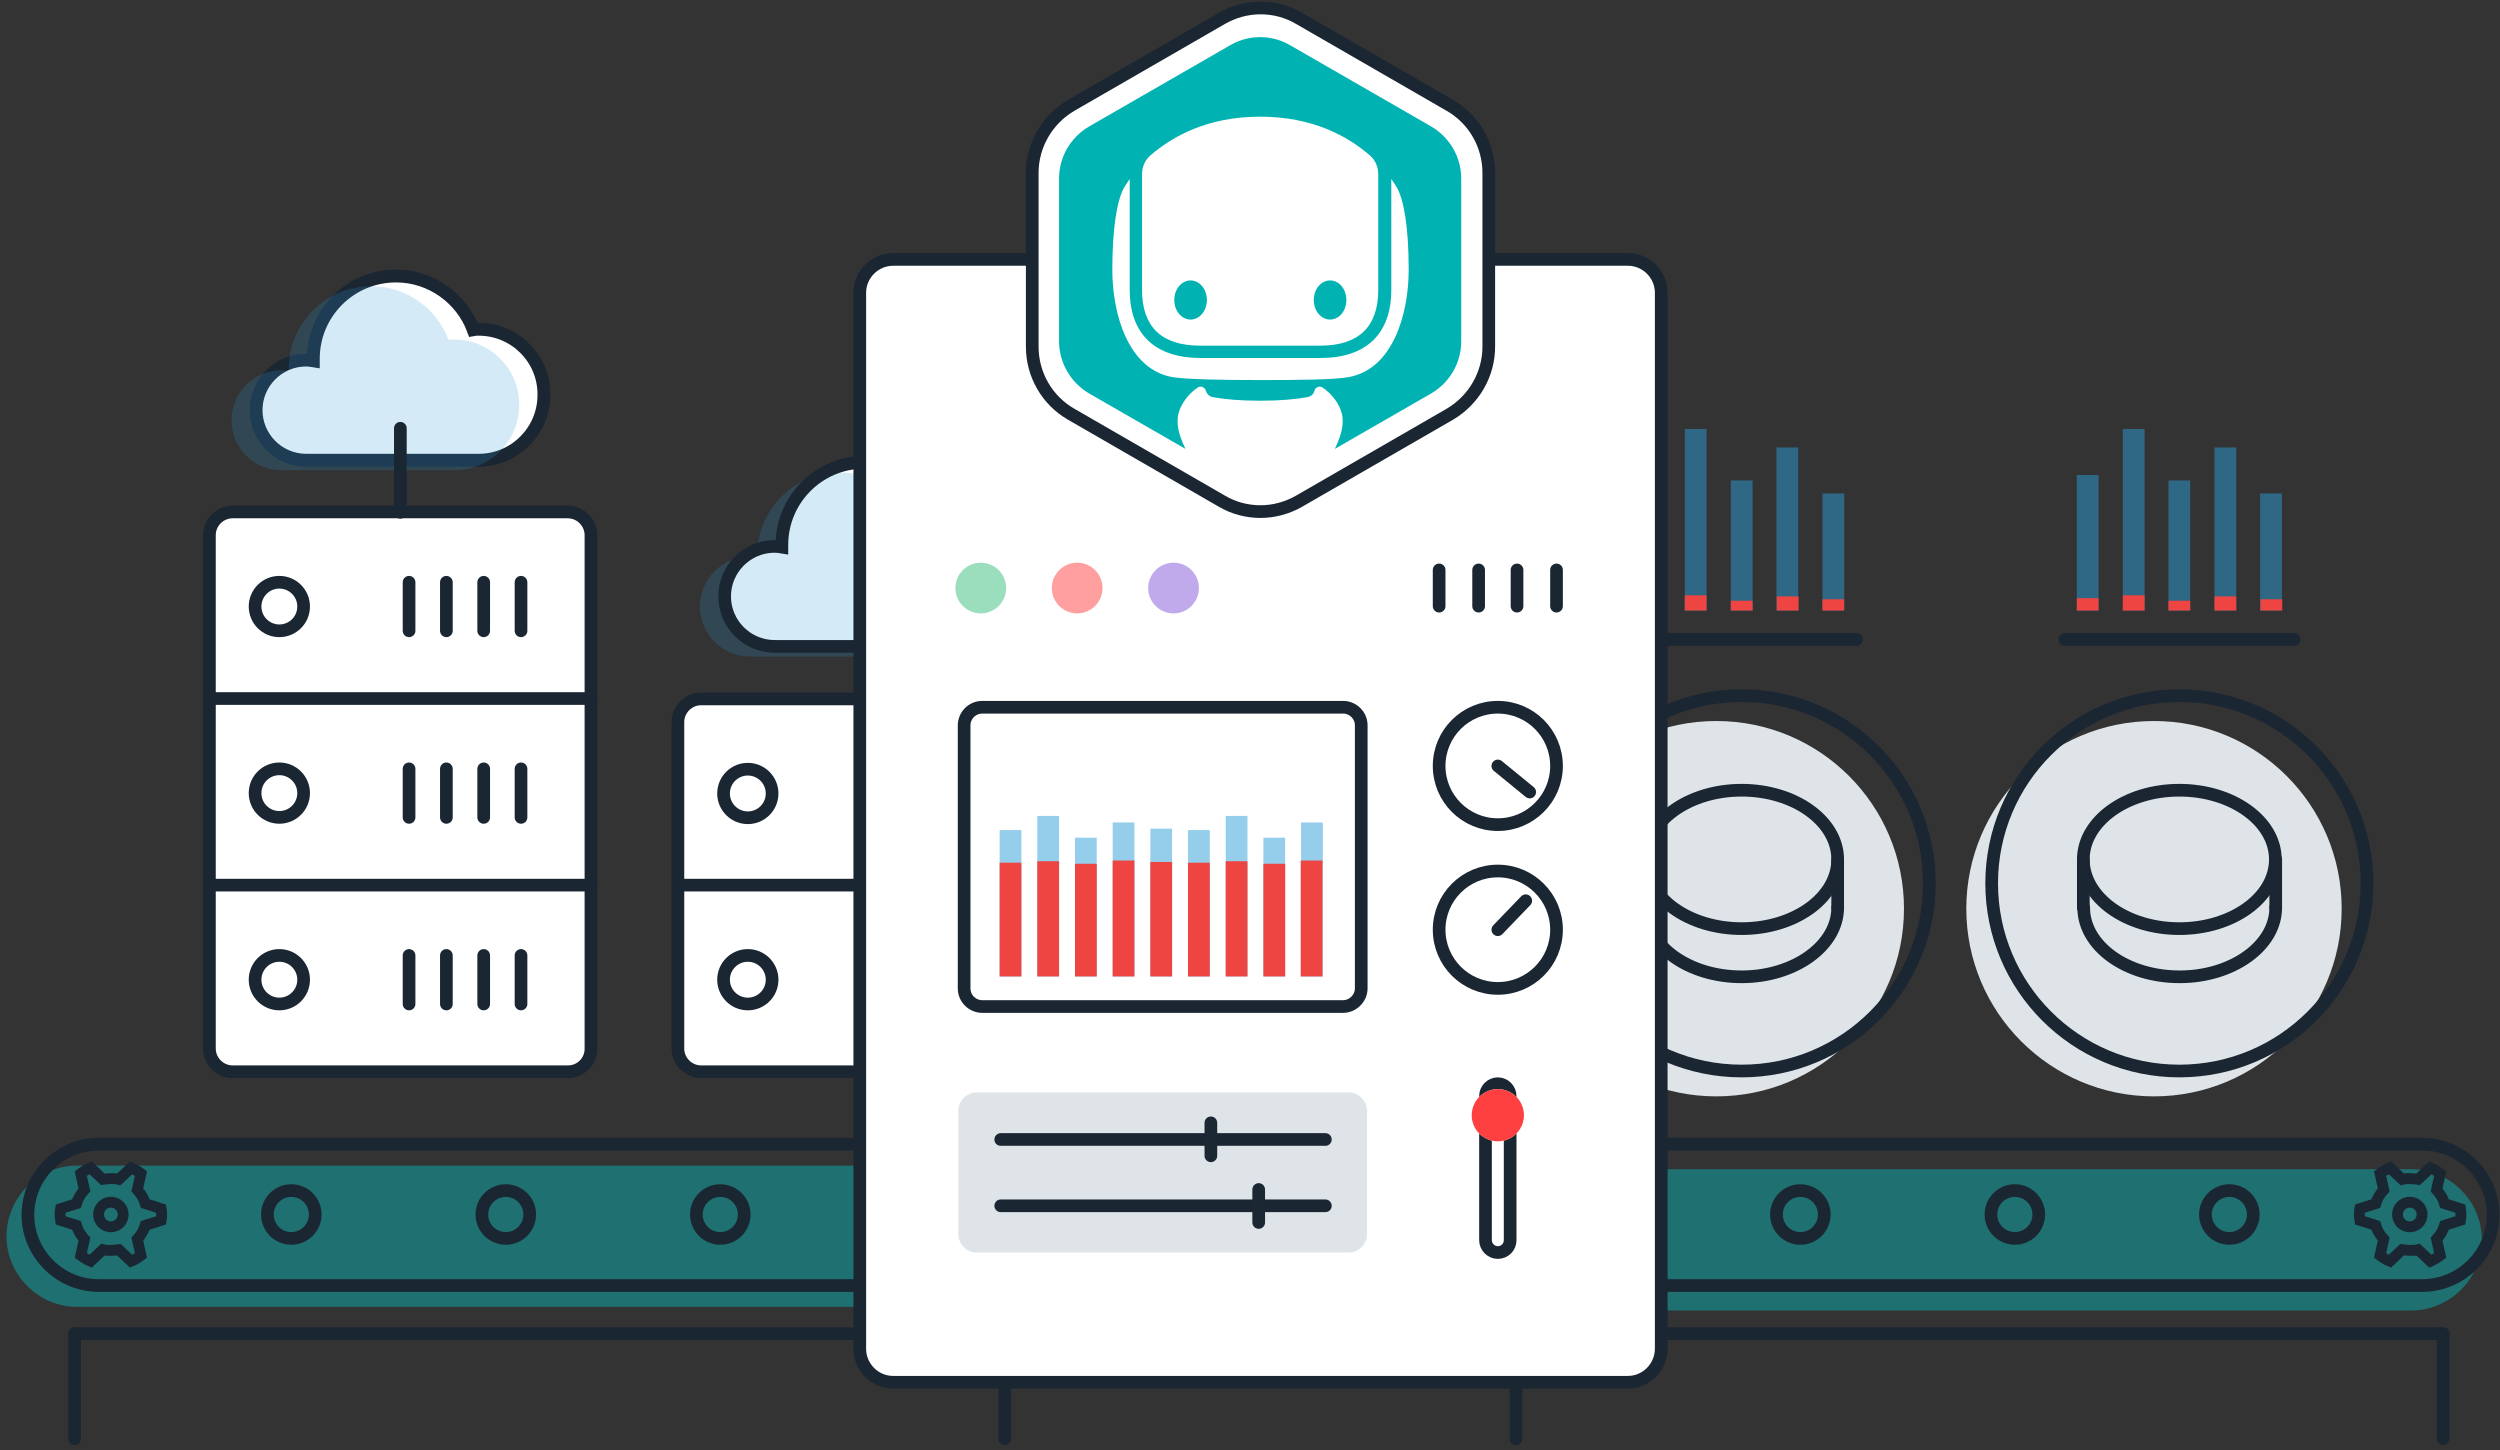<?xml version="1.0" encoding="UTF-8"?> <!-- Generator: Adobe Illustrator 24.0.3, SVG Export Plug-In . SVG Version: 6.00 Build 0) --> <svg xmlns="http://www.w3.org/2000/svg" xmlns:xlink="http://www.w3.org/1999/xlink" version="1.1" id="Layer_1" x="0px" y="0px" viewBox="0 0 690 400.3" style="enable-background:new 0 0 690 400.3;" xml:space="preserve"><rect x="0" y="0" width="690" height="400.3" fill="#333333" stroke="none"/> <style type="text/css"> .st0{fill:none;stroke:#1B2633;stroke-width:3.5;stroke-linecap:round;stroke-miterlimit:10;} .st1{opacity:0.4;fill:#00CCCC;} .st2{fill:none;stroke:#1B2633;stroke-width:3;stroke-linecap:round;stroke-miterlimit:10;} .st3{fill:#FFFFFF;stroke:#1B2633;stroke-width:3.5;stroke-linecap:round;stroke-miterlimit:10;} .st4{fill:#FFFFFF;} .st5{opacity:0.2;fill:#2B9ED8;} .st6{fill:#DFE4E8;} .st7{opacity:0.5;fill:none;stroke:#2A9ED9;stroke-width:6;stroke-miterlimit:10;} .st8{fill:none;stroke:#EE4442;stroke-width:6;stroke-miterlimit:10;} .st9{fill:#00B2B2;} .st10{fill:#F1F2F2;} .st11{fill:#FF4040;} .st12{fill:#FFFFFF;stroke:#1B2733;stroke-width:3.5;stroke-linecap:round;stroke-miterlimit:10;} .st13{opacity:0.5;fill:#39BF7C;} .st14{opacity:0.5;fill:#FF4040;} .st15{opacity:0.5;fill:#8257D9;} </style> <line class="st0" x1="20.6" y1="368.1" x2="251.7" y2="368.1"></line> <line class="st0" x1="443.2" y1="368.1" x2="674.3" y2="368.1"></line> <path class="st1" d="M440.6,361.7h224.9c10.7,0,19.5-8.8,19.5-19.5v0c0-10.7-8.8-19.5-19.5-19.5H440.6"></path> <path class="st1" d="M246.2,360.7H21.3c-10.7,0-19.5-8.8-19.5-19.5v0c0-10.7,8.8-19.5,19.5-19.5h224.9"></path> <path class="st0" d="M252.1,354.8H27.2c-10.7,0-19.5-8.8-19.5-19.5v0c0-10.7,8.8-19.5,19.5-19.5h224.9"></path> <circle class="st0" cx="80.4" cy="335.2" r="6.6"></circle> <circle class="st0" cx="139.6" cy="335.2" r="6.6"></circle> <circle class="st0" cx="198.8" cy="335.2" r="6.6"></circle> <g> <g> <path class="st2" d="M44.5,336.8c0.1-0.5,0.1-1,0.1-1.6s0-1.1-0.1-1.6l-4.4-1.4c-0.4-1.4-1.2-2.7-2.2-3.8l1-4.5 c-0.8-0.6-1.8-1.2-2.7-1.6l-3.4,3.2c-0.7-0.2-1.4-0.2-2.2-0.2c-0.8,0-1.5,0.1-2.2,0.2l-3.4-3.2c-1,0.4-1.9,1-2.7,1.6l1,4.5 c-1,1.1-1.8,2.4-2.2,3.8l-4.4,1.4c-0.1,0.5-0.1,1-0.1,1.6s0,1.1,0.1,1.6l4.4,1.4c0.4,1.4,1.2,2.7,2.2,3.8l-1,4.5 c0.8,0.6,1.8,1.2,2.7,1.6l3.4-3.2c0.7,0.2,1.4,0.2,2.2,0.2c0.8,0,1.5-0.1,2.2-0.2l3.4,3.2c1-0.4,1.9-1,2.7-1.6l-1-4.5 c1-1.1,1.8-2.4,2.2-3.8L44.5,336.8z"></path> </g> <circle class="st2" cx="30.6" cy="335.2" r="3.4"></circle> </g> <g> <path class="st0" d="M443.7,354.8h224.9c10.7,0,19.5-8.8,19.5-19.5v0c0-10.7-8.8-19.5-19.5-19.5H443.7"></path> <circle class="st0" cx="615.3" cy="335.2" r="6.6"></circle> <circle class="st0" cx="556.1" cy="335.2" r="6.6"></circle> <circle class="st0" cx="496.9" cy="335.2" r="6.6"></circle> <g> <g> <path class="st2" d="M651.3,336.8c-0.1-0.5-0.1-1-0.1-1.6s0-1.1,0.1-1.6l4.4-1.4c0.4-1.4,1.2-2.7,2.2-3.8l-1-4.5 c0.8-0.6,1.8-1.2,2.7-1.6l3.4,3.2c0.7-0.2,1.4-0.2,2.2-0.2c0.8,0,1.5,0.1,2.2,0.2l3.4-3.2c1,0.4,1.9,1,2.7,1.6l-1,4.5 c1,1.1,1.8,2.4,2.2,3.8l4.4,1.4c0.1,0.5,0.1,1,0.1,1.6s0,1.1-0.1,1.6l-4.4,1.4c-0.4,1.4-1.2,2.7-2.2,3.8l1,4.5 c-0.8,0.6-1.8,1.2-2.7,1.6l-3.4-3.2c-0.7,0.2-1.4,0.2-2.2,0.2c-0.8,0-1.5-0.1-2.2-0.2l-3.4,3.2c-1-0.4-1.9-1-2.7-1.6l1-4.5 c-1-1.1-1.8-2.4-2.2-3.8L651.3,336.8z"></path> </g> <circle class="st2" cx="665.1" cy="335.2" r="3.4"></circle> </g> </g> <g> <line class="st0" x1="277.3" y1="381.5" x2="277.3" y2="397.1"></line> <line class="st0" x1="418.4" y1="381.5" x2="418.4" y2="397.1"></line> </g> <line class="st0" x1="20.6" y1="368.1" x2="20.6" y2="397.1"></line> <line class="st0" x1="674.3" y1="368.1" x2="674.3" y2="397.1"></line> <g> <g> <path class="st3" d="M286,295.8h-92.5c-3.5,0-6.4-2.9-6.4-6.4v-90.1c0-3.5,2.9-6.4,6.4-6.4H286c3.5,0,6.4,2.9,6.4,6.4v90.1 C292.4,292.9,289.5,295.8,286,295.8z"></path> <line class="st0" x1="187.1" y1="244.3" x2="292.4" y2="244.3"></line> <circle class="st0" cx="206.4" cy="219" r="6.7"></circle> <line class="st0" x1="242.1" y1="212.2" x2="242.1" y2="225.7"></line> <line class="st0" x1="252.4" y1="212.2" x2="252.4" y2="225.7"></line> <line class="st0" x1="262.7" y1="212.2" x2="262.7" y2="225.7"></line> <line class="st0" x1="273" y1="212.2" x2="273" y2="225.7"></line> <g> <circle class="st0" cx="206.4" cy="270.4" r="6.7"></circle> <line class="st0" x1="242.1" y1="263.7" x2="242.1" y2="277.2"></line> <line class="st0" x1="252.4" y1="263.7" x2="252.4" y2="277.2"></line> <line class="st0" x1="262.7" y1="263.7" x2="262.7" y2="277.2"></line> <line class="st0" x1="273" y1="263.7" x2="273" y2="277.2"></line> </g> <g> <path class="st4" d="M261.4,142.3c-0.5,0-1,0-1.5,0.1c-3.2-8.6-11.6-14.8-21.3-14.8c-12.6,0-22.8,10.2-22.8,22.8 c0,0.2,0,0.4,0,0.6c-0.6-0.1-1.3-0.2-2-0.2c-7.6,0-13.8,6.2-13.8,13.8c0,7.6,6.2,13.8,13.8,13.8c5.8,0,41.8,0,47.5,0 c10,0,18-8.1,18-18C279.4,150.4,271.3,142.3,261.4,142.3z"></path> <path class="st5" d="M254.6,145.1c-0.5,0-1,0-1.5,0.1c-3.2-8.6-11.6-14.8-21.3-14.8c-12.6,0-22.8,10.2-22.8,22.8 c0,0.2,0,0.4,0,0.6c-0.6-0.1-1.3-0.2-2-0.2c-7.6,0-13.8,6.2-13.8,13.8c0,7.6,6.2,13.8,13.8,13.8c5.8,0,41.8,0,47.5,0 c10,0,18-8.1,18-18C272.6,153.2,264.5,145.1,254.6,145.1z"></path> <path class="st0" d="M261.4,142.3c-0.5,0-1,0-1.5,0.1c-3.2-8.6-11.6-14.8-21.3-14.8c-12.6,0-22.8,10.2-22.8,22.8 c0,0.2,0,0.4,0,0.6c-0.6-0.1-1.3-0.2-2-0.2c-7.6,0-13.8,6.2-13.8,13.8c0,7.6,6.2,13.8,13.8,13.8c5.8,0,41.8,0,47.5,0 c10,0,18-8.1,18-18C279.4,150.4,271.3,142.3,261.4,142.3z"></path> </g> <line class="st3" x1="239.7" y1="170.3" x2="239.7" y2="192.8"></line> </g> <g> <g> <path class="st3" d="M132.1,90.9c-0.5,0-1,0-1.5,0.1c-3.2-8.6-11.6-14.8-21.3-14.8c-12.6,0-22.8,10.2-22.8,22.8 c0,0.2,0,0.4,0,0.6c-0.6-0.1-1.3-0.2-2-0.2c-7.6,0-13.8,6.2-13.8,13.8c0,7.6,6.2,13.8,13.8,13.8c5.8,0,41.8,0,47.6,0 c10,0,18-8.1,18-18C150.2,99,142.1,90.9,132.1,90.9z"></path> <path class="st3" d="M132.1,90.9c-0.5,0-1,0-1.5,0.1c-3.2-8.6-11.6-14.8-21.3-14.8c-12.6,0-22.8,10.2-22.8,22.8 c0,0.2,0,0.4,0,0.6c-0.6-0.1-1.3-0.2-2-0.2c-7.6,0-13.8,6.2-13.8,13.8c0,7.6,6.2,13.8,13.8,13.8c5.8,0,41.8,0,47.6,0 c10,0,18-8.1,18-18C150.2,99,142.1,90.9,132.1,90.9z"></path> <path class="st5" d="M125.3,93.7c-0.5,0-1,0-1.5,0.1c-3.2-8.6-11.6-14.8-21.3-14.8c-12.6,0-22.8,10.2-22.8,22.8 c0,0.2,0,0.4,0,0.6c-0.6-0.1-1.3-0.2-2-0.2c-7.6,0-13.8,6.2-13.8,13.8c0,7.6,6.2,13.8,13.8,13.8c5.8,0,41.8,0,47.6,0 c10,0,18-8.1,18-18C143.4,101.8,135.3,93.7,125.3,93.7z"></path> </g> <path class="st3" d="M156.8,295.8H64.2c-3.5,0-6.4-2.9-6.4-6.4V147.7c0-3.5,2.9-6.4,6.4-6.4h92.5c3.5,0,6.4,2.9,6.4,6.4v141.6 C163.2,292.9,160.3,295.8,156.8,295.8z"></path> <line class="st3" x1="110.5" y1="118.2" x2="110.5" y2="141.4"></line> <line class="st3" x1="57.8" y1="192.8" x2="163.2" y2="192.8"></line> <line class="st3" x1="57.8" y1="244.3" x2="163.2" y2="244.3"></line> <circle class="st3" cx="77.1" cy="167.4" r="6.7"></circle> <circle class="st3" cx="77.1" cy="218.9" r="6.7"></circle> <circle class="st3" cx="77.1" cy="270.4" r="6.7"></circle> <line class="st3" x1="112.9" y1="160.7" x2="112.9" y2="174.1"></line> <line class="st3" x1="123.2" y1="160.7" x2="123.2" y2="174.1"></line> <line class="st3" x1="133.5" y1="160.7" x2="133.5" y2="174.1"></line> <line class="st3" x1="143.8" y1="160.7" x2="143.8" y2="174.1"></line> <line class="st3" x1="112.9" y1="212.2" x2="112.9" y2="225.6"></line> <line class="st3" x1="123.2" y1="212.2" x2="123.2" y2="225.6"></line> <line class="st3" x1="133.5" y1="212.2" x2="133.5" y2="225.6"></line> <line class="st3" x1="143.8" y1="212.2" x2="143.8" y2="225.6"></line> <line class="st3" x1="112.9" y1="263.7" x2="112.9" y2="277.1"></line> <line class="st3" x1="123.2" y1="263.7" x2="123.2" y2="277.1"></line> <line class="st3" x1="133.5" y1="263.7" x2="133.5" y2="277.1"></line> <line class="st3" x1="143.8" y1="263.7" x2="143.8" y2="277.1"></line> </g> </g> <g> <g> <g> <circle class="st6" cx="473.7" cy="250.8" r="51.8"></circle> <circle class="st0" cx="480.7" cy="243.8" r="51.8"></circle> </g> <g> <ellipse class="st0" cx="480.7" cy="237.2" rx="26.5" ry="19.1"></ellipse> <path class="st0" d="M507.2,250.5c0,10.5-11.9,19.1-26.5,19.1s-26.5-8.5-26.5-19.1"></path> <line class="st0" x1="507.2" y1="250.5" x2="507.2" y2="237.2"></line> <line class="st0" x1="454.2" y1="250.5" x2="454.2" y2="237.2"></line> </g> </g> <g> <g> <g> <line class="st7" x1="455.4" y1="168.5" x2="455.4" y2="131.1"></line> <line class="st7" x1="468" y1="168.5" x2="468" y2="118.4"></line> <line class="st7" x1="480.7" y1="168.5" x2="480.7" y2="132.6"></line> <line class="st7" x1="493.3" y1="168.5" x2="493.3" y2="123.5"></line> <line class="st7" x1="506" y1="168.5" x2="506" y2="136.2"></line> </g> <g> <line class="st8" x1="455.4" y1="168.5" x2="455.4" y2="165.1"></line> <line class="st8" x1="468" y1="168.5" x2="468" y2="164.3"></line> <line class="st8" x1="480.7" y1="168.5" x2="480.7" y2="165.8"></line> <line class="st8" x1="493.4" y1="168.5" x2="493.4" y2="164.6"></line> <line class="st8" x1="506" y1="168.5" x2="506" y2="165.4"></line> </g> </g> <g> <line class="st0" x1="512.4" y1="176.5" x2="449" y2="176.5"></line> </g> </g> <g> <g> <circle class="st6" cx="594.5" cy="250.8" r="51.8"></circle> <circle class="st0" cx="601.5" cy="243.8" r="51.8"></circle> </g> <g> <ellipse class="st0" cx="601.5" cy="237.2" rx="26.5" ry="19.1"></ellipse> <path class="st0" d="M628.1,250.5c0,10.5-11.9,19.1-26.5,19.1c-14.7,0-26.5-8.5-26.5-19.1"></path> <line class="st0" x1="628.1" y1="250.5" x2="628.1" y2="237.2"></line> <line class="st0" x1="575" y1="250.5" x2="575" y2="237.2"></line> </g> </g> <g> <g> <g> <line class="st7" x1="576.2" y1="168.5" x2="576.2" y2="131.1"></line> <line class="st7" x1="588.9" y1="168.5" x2="588.9" y2="118.4"></line> <line class="st7" x1="601.5" y1="168.5" x2="601.5" y2="132.6"></line> <line class="st7" x1="614.2" y1="168.5" x2="614.2" y2="123.5"></line> <line class="st7" x1="626.8" y1="168.5" x2="626.8" y2="136.2"></line> </g> <g> <line class="st8" x1="576.2" y1="168.5" x2="576.2" y2="165.1"></line> <line class="st8" x1="588.9" y1="168.5" x2="588.9" y2="164.3"></line> <line class="st8" x1="601.5" y1="168.5" x2="601.5" y2="165.8"></line> <line class="st8" x1="614.2" y1="168.5" x2="614.2" y2="164.6"></line> <line class="st8" x1="626.9" y1="168.5" x2="626.9" y2="165.4"></line> </g> </g> <g> <line class="st0" x1="633.2" y1="176.5" x2="569.9" y2="176.5"></line> </g> </g> </g> <path class="st3" d="M449.3,381.5H246.5c-5.1,0-9.2-4.2-9.2-9.2V80.8c0-5.1,4.2-9.2,9.2-9.2h202.8c5.1,0,9.2,4.2,9.2,9.2v291.4 C458.5,377.3,454.4,381.5,449.3,381.5z"></path> <g> <path class="st3" d="M347.9,141.2c-3.8,0-7.5-1-10.7-2.9l-41.6-24c-6.6-3.8-10.7-10.9-10.7-18.6v-48c0-7.6,4.1-14.7,10.7-18.6 l41.6-24c3.3-1.9,7-2.9,10.7-2.9c3.8,0,7.5,1,10.7,2.9l41.6,24c6.6,3.8,10.7,10.9,10.7,18.6v48c0,7.6-4.1,14.7-10.7,18.6l-41.6,24 C355.3,140.2,351.6,141.2,347.9,141.2z"></path> <g> <path class="st9" d="M367.1,88.2c2.5,0,4.5-2.4,4.5-5.4c0-3-2-5.4-4.5-5.4c-2.5,0-4.5,2.4-4.5,5.4 C362.6,85.8,364.6,88.2,367.1,88.2z"></path> <path class="st9" d="M395,34.9l-38.9-22.4c-5.1-3-11.5-3-16.6,0l-38.9,22.4c-5.1,3-8.3,8.4-8.3,14.4v44.9c0,5.9,3.2,11.4,8.3,14.4 l26.6,15.3c-1.5-3.1-2.5-6-2.1-9c0.3-1.9,1.6-5.2,5.4-7.9c0.8-0.6,2-0.2,2.3,0.8c0.3,0.9,0.9,1.6,1.9,1.8c3.2,0.6,7.5,1,13.1,1 c5.6,0,9.8-0.4,13.1-1c1-0.2,1.7-0.9,1.9-1.8c0.3-1,1.5-1.4,2.3-0.8c3.8,2.7,5.1,6,5.4,7.9c0.4,3-0.6,5.9-2.1,9l26.6-15.3 c5.1-3,8.3-8.4,8.3-14.4V49.3C403.3,43.3,400.1,37.9,395,34.9z M315.2,63c0-1.3,0-7.9,0-14.9c0-2,0.8-3.9,2.3-5.2 c6-5.2,15.7-10.7,30.3-10.7c14.6,0,24.3,5.5,30.3,10.7c1.5,1.3,2.3,3.2,2.3,5.2c0,7,0,13.6,0,14.9v17c0,10.2-5.4,15.4-16,15.4 h-33.2c-10.6,0-16-5.2-16-15.4V63z M372.1,104.1c-3.9,0.7-13.5,0.8-24.2,0.8c-10.7,0-20.3-0.2-24.2-0.8 C311.3,102,307,86.5,307,74.5c0-11.5,1.3-19.4,3.3-22.8c0.3-0.5,0.8-1.3,1.5-2.3c0,6.2,0,12.6,0,13.6v17 c0,12.1,6.9,18.8,19.5,18.8h33.2c12.6,0,19.5-6.7,19.5-18.8V63c0-1,0-7.4,0-13.6c0.7,1,1.2,1.8,1.5,2.3c2,3.4,3.3,11.2,3.3,22.8 C388.8,86.5,384.5,102,372.1,104.1z"></path> <ellipse class="st9" cx="328.6" cy="82.8" rx="4.5" ry="5.4"></ellipse> </g> </g> <g> <circle class="st3" cx="413.4" cy="211.4" r="16.2"></circle> <line class="st0" x1="413.4" y1="211.4" x2="422.2" y2="218.6"></line> </g> <g> <circle class="st3" cx="413.4" cy="256.6" r="16.2"></circle> <line class="st0" x1="413.4" y1="256.6" x2="421.1" y2="248.6"></line> </g> <g> <path class="st3" d="M370.7,277.8h-99.6c-2.7,0-5-2.2-5-5v-72.6c0-2.7,2.2-5,5-5h99.6c2.7,0,5,2.2,5,5v72.6 C375.7,275.5,373.4,277.8,370.7,277.8z"></path> <g> <g> <g> <line class="st7" x1="320.5" y1="269.5" x2="320.5" y2="228.7"></line> <line class="st7" x1="310.1" y1="269.5" x2="310.1" y2="227"></line> <line class="st7" x1="299.7" y1="269.5" x2="299.7" y2="231.2"></line> <line class="st7" x1="289.3" y1="269.5" x2="289.3" y2="225.2"></line> <line class="st7" x1="278.9" y1="269.5" x2="278.9" y2="229.1"></line> </g> <g> <line class="st8" x1="320.5" y1="269.5" x2="320.5" y2="237.9"></line> <line class="st8" x1="310.1" y1="269.5" x2="310.1" y2="237.5"></line> <line class="st8" x1="299.7" y1="269.5" x2="299.7" y2="238.4"></line> <line class="st8" x1="289.3" y1="269.5" x2="289.3" y2="237.7"></line> <line class="st8" x1="278.9" y1="269.5" x2="278.9" y2="238.1"></line> </g> </g> <line class="st7" x1="362.1" y1="269.5" x2="362.1" y2="227"></line> <line class="st7" x1="351.7" y1="269.5" x2="351.7" y2="231.2"></line> <line class="st7" x1="341.3" y1="269.5" x2="341.3" y2="225.2"></line> <line class="st7" x1="330.9" y1="269.5" x2="330.9" y2="229.1"></line> <line class="st8" x1="362" y1="269.5" x2="362" y2="237.5"></line> <line class="st8" x1="351.7" y1="269.5" x2="351.7" y2="238.4"></line> <line class="st8" x1="341.3" y1="269.5" x2="341.3" y2="237.7"></line> <line class="st8" x1="330.9" y1="269.5" x2="330.9" y2="238.1"></line> </g> </g> <g> <path class="st3" d="M413.4,345.7L413.4,345.7c-1.9,0-3.4-1.6-3.4-3.4v-39.8c0-1.9,1.6-3.4,3.4-3.4l0,0c1.9,0,3.4,1.6,3.4,3.4v39.8 C416.8,344.2,415.3,345.7,413.4,345.7z"></path> <g> <circle class="st10" cx="413.4" cy="307.8" r="7.2"></circle> <circle class="st11" cx="413.4" cy="307.8" r="7.2"></circle> </g> </g> <g> <path class="st6" d="M372.2,345.7H269.6c-2.8,0-5.1-2.3-5.1-5.1v-34c0-2.8,2.3-5.1,5.1-5.1h102.6c2.8,0,5.1,2.3,5.1,5.1v34 C377.3,343.4,375,345.7,372.2,345.7z"></path> <g> <g> <line class="st3" x1="276.2" y1="332.8" x2="365.8" y2="332.8"></line> <line class="st12" x1="347.4" y1="328.3" x2="347.4" y2="337.4"></line> </g> <line class="st3" x1="276.2" y1="314.5" x2="365.8" y2="314.5"></line> <line class="st12" x1="334.2" y1="309.9" x2="334.2" y2="319"></line> </g> </g> <g> <circle class="st13" cx="270.7" cy="162.3" r="7"></circle> <circle class="st14" cx="297.3" cy="162.3" r="7"></circle> <circle class="st15" cx="323.9" cy="162.3" r="7"></circle> </g> <g> <line class="st3" x1="397.2" y1="157.3" x2="397.2" y2="167.3"></line> <line class="st3" x1="408.1" y1="157.3" x2="408.1" y2="167.3"></line> <line class="st3" x1="418.7" y1="157.3" x2="418.7" y2="167.3"></line> <line class="st3" x1="429.6" y1="157.3" x2="429.6" y2="167.3"></line> </g> </svg> 
